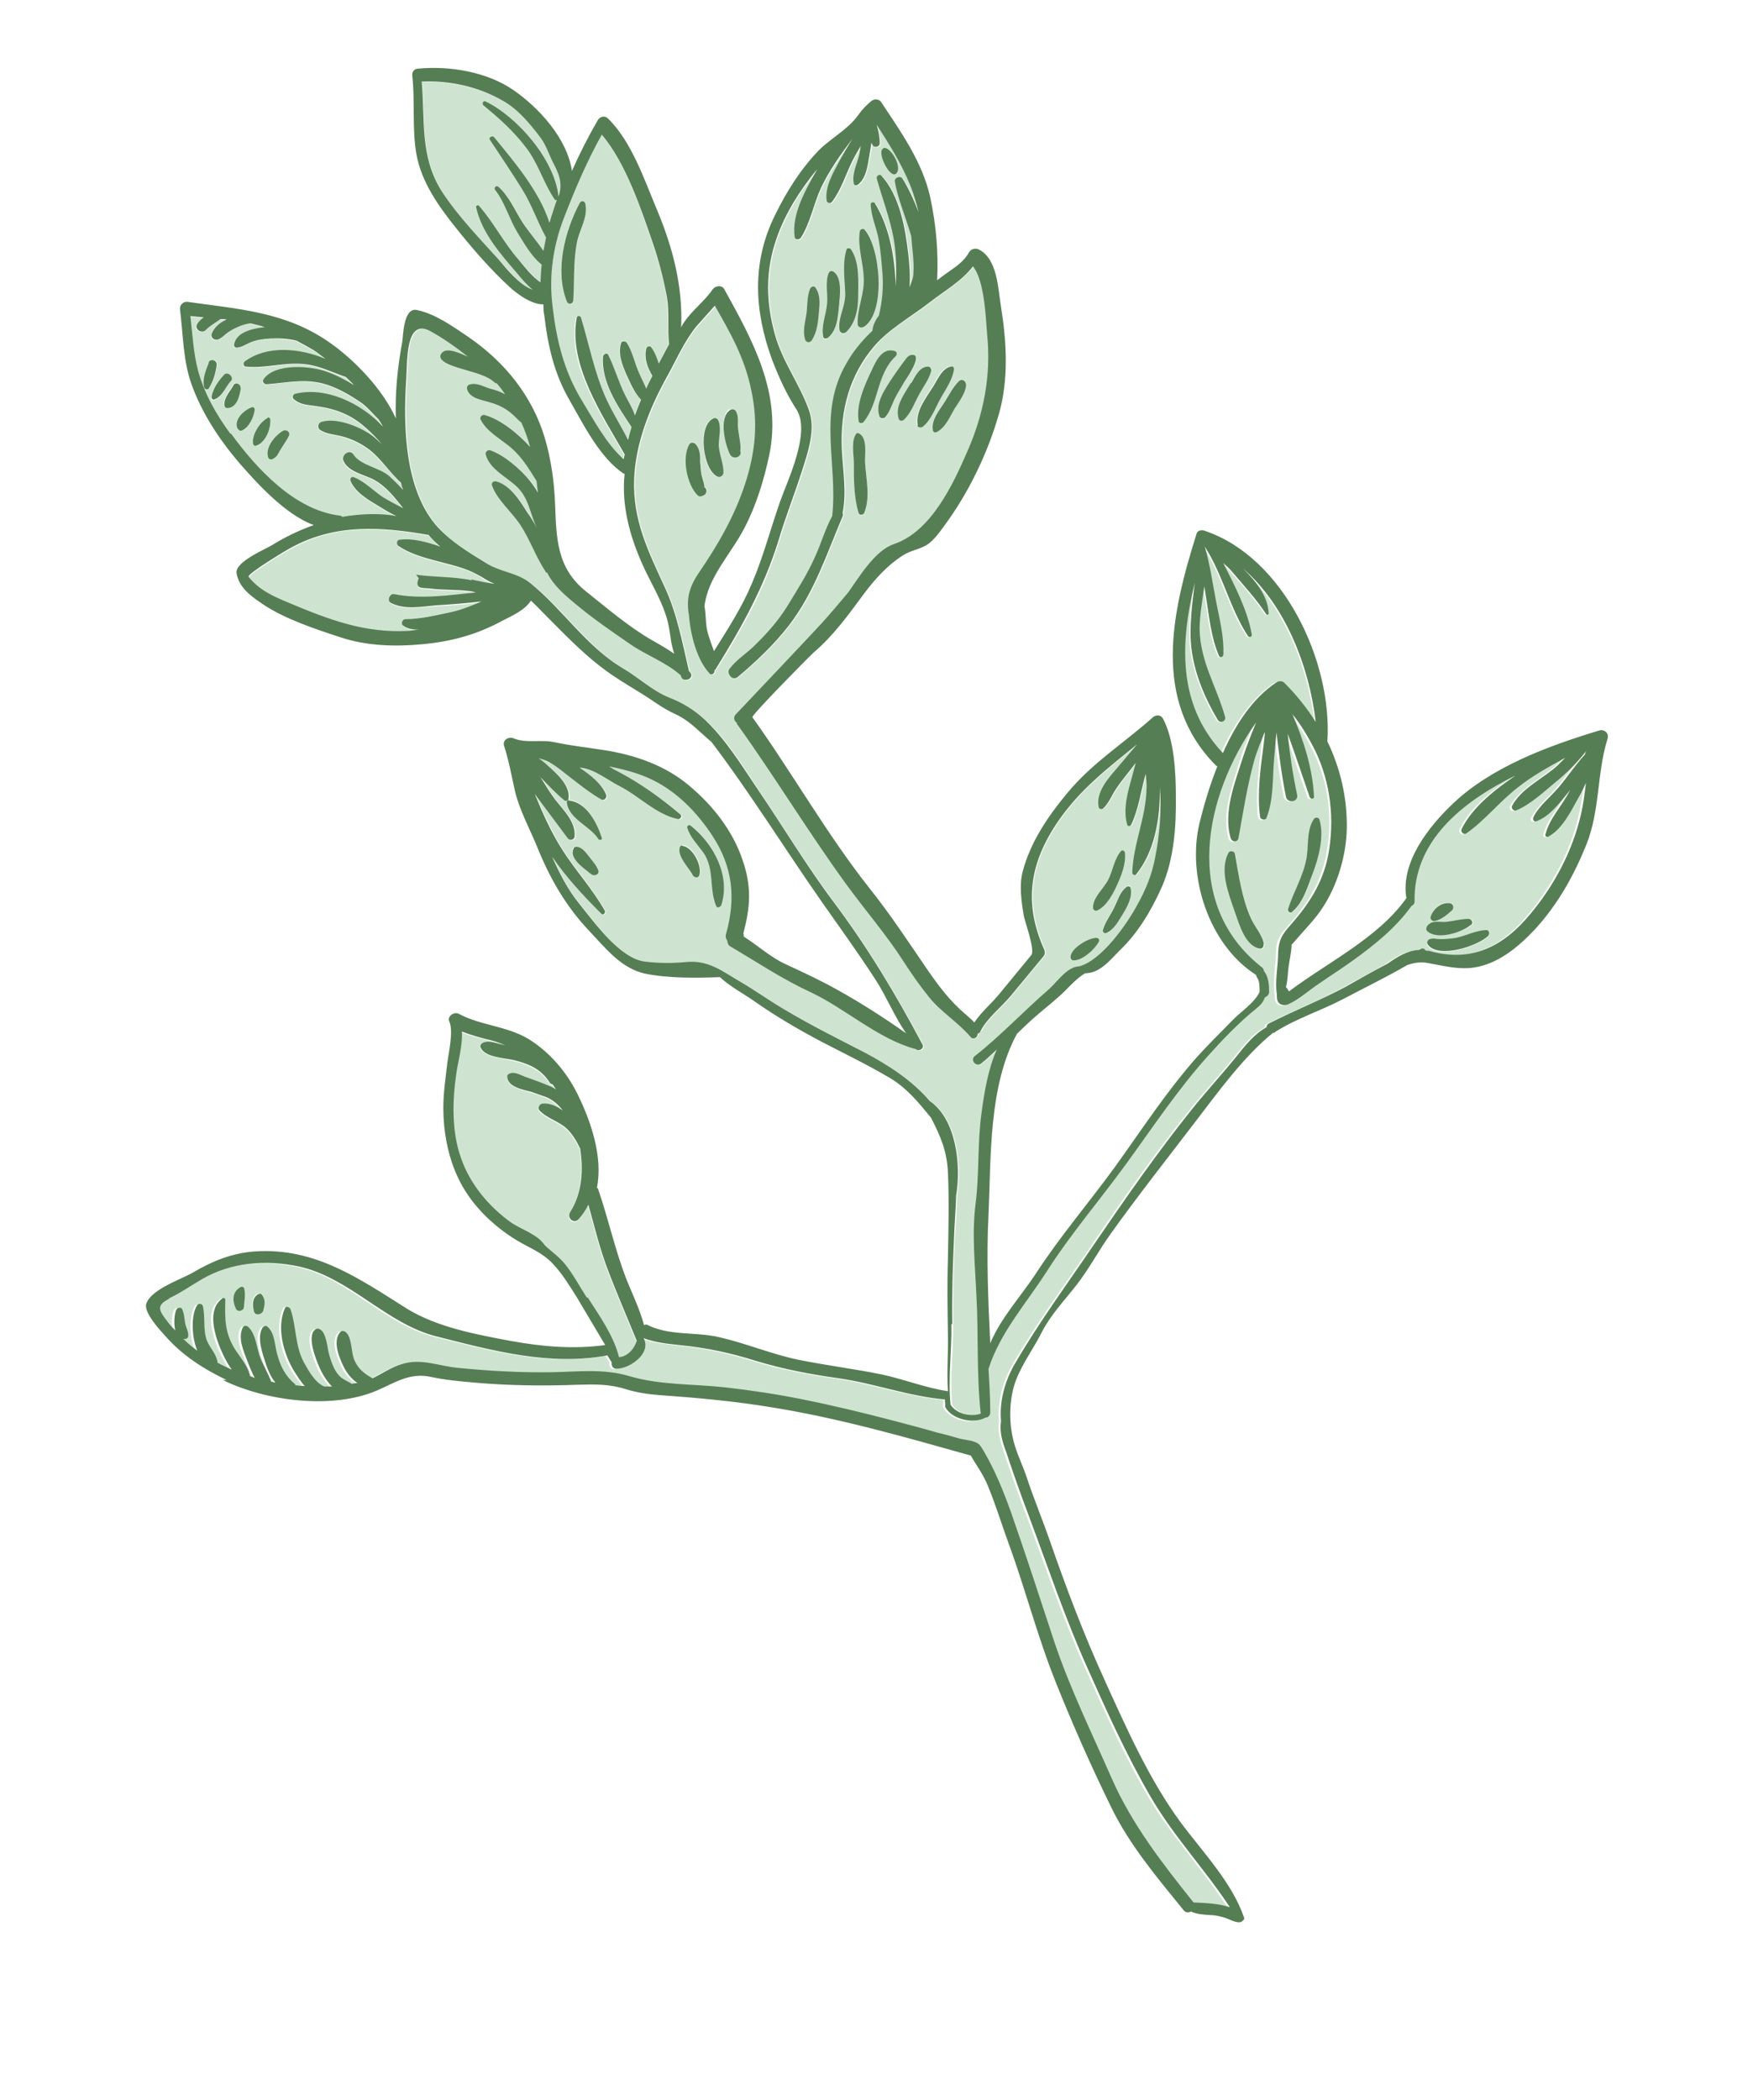 <?xml version="1.0" encoding="UTF-8"?>
<svg xmlns="http://www.w3.org/2000/svg" version="1.1" viewBox="0 0 406.1 486.3">
  <defs>
    <style>
      .cls-1 {
        fill: #cee4d0;
      }

      .cls-2 {
        fill: #567e54;
      }
    </style>
  </defs>
  <!-- Generator: Adobe Illustrator 28.7.1, SVG Export Plug-In . SVG Version: 1.2.0 Build 142)  -->
  <g>
    <g id="Capa_1">
      <g>
        <path class="cls-1" d="M227.4,327.4c-.9-9-.6-18.2-1-27.3-.3-7-1.1-14.3-.2-21.3.9-7.1.4-14.2,1.4-21.2.6-4.4,1.5-9.9,3.5-14.5-1.2,1.1-2.3,2.2-3.6,3.2-1.1.9-2.6-.8-1.5-1.7,6.1-4.7,11.4-10.5,17.2-15.5,2-1.7,4.2-5.1,7-5.3,5.3-1.4,11.2-10,13.5-14.3,1.9-3.5,3.4-7,4.1-10.9,1-5.4,1.5-10.9,1.1-16.4.1,7.4-1.2,15-5.5,20.3-.3.4-.9,0-.9-.4.2-6.6,3.1-12.8,3.3-19.5,0-1.1,0-2.3-.2-3.5,0,0,0,.1,0,.2-1.1,3.8-1.7,8-3.3,11.6-.2.5-.8.4-1,0-.9-3.7.2-7.6,1.2-11.2.3-1,.5-2,.8-3-.5.6-.9,1.2-1.4,1.8-1.5,1.9-3,3.7-4.1,5.8-.6,1.1-1.2,2-2,2.9-.4.4-1.1,0-1.1-.4-.5-3.3,2.2-6.4,4.1-8.7,1.6-1.9,3.2-3.8,4.8-5.7-6.6,5.4-13,10.2-18.2,17.7-6.6,9.6-8.2,18.9-3.3,29.8.2.4.2,1.1-.1,1.5-2.6,3.1-5.2,6.2-7.7,9.3-2.1,2.5-5.4,5.1-6.9,8-.2.3-.5.5-.7.7,0,.8-1.1,1.4-1.7.7-2.8-3.4-6.8-5.7-9.6-9.2-2.1-2.6-4-5.3-5.8-8.1-4.1-6.4-9.1-12.1-13.5-18.2-8.7-12-16.4-24.7-25-36.7-.1-.2-.2-.3-.2-.5-.6-.4-.9-1.2-.3-1.9,6.6-7,13.3-14,19.9-21.1,2-2.2,4.1-4.7,6.2-7.2,2.8-3.8,6.2-9.7,10.6-11.2,8.6-2.9,13.6-13.7,17.1-21.7,3.7-8.5,5.4-17.3,4.5-26.6-.3-3.1-.5-12.6-3.3-16-2.6,3.3-6.8,5.8-10,8.3-4.2,3.3-9.6,6.2-12.9,10.2-5.7,6.8-7.8,14.7-7.5,23.4.2,4.9,1.2,10.3.2,15.2,0,.3.1.5,0,.8-3.7,8.7-6.5,17.6-12.4,25.2-3.5,4.5-7.5,8.3-11.9,12-.5.4-1.3.5-1.7,0h0c-.4-.6-.6-1.3-.2-1.8,1.4-2,3.7-3.4,5.5-5.1,3-2.9,5.8-6,8-9.6,2.2-3.5,4.5-7.2,6.2-11,1.4-3.2,2.3-6.6,4.1-9.7,0,0,0,0,0-.1,1.3-12-3.4-23.8,3.2-35.1,1.8-3,3.8-5.5,6.1-7.7,0-1.2.7-2.5,1.5-3.5.7-3.5,1.1-6.6.8-10.2-.2-2.4-.4-4.8-.8-7.2-.5-2.9-1.7-5.4-1.9-8.4,0-.6.7-.6,1-.2,3.4,5.7,4.7,12.5,4.8,19.1,0,0,0,.2,0,.2.3-3.7.2-7.3-.5-11.3-.9-4.8-2.6-9.2-3.9-13.8-.2-.6.6-1.1,1.1-.6,4.2,4.5,5.5,12,6.2,18,.3,2.5.5,5.2.3,7.8.4-1.1.8-2.1.9-3.2.2-2.9-.2-5.8-.5-8.6-1.3-4.5-3.2-8.9-3.8-12.7-.2-1,1.3-1.4,1.8-.6,1.3,2,2.6,4.8,3.7,7.8-.5-2.1-1.1-4.2-1.9-6.2-2-5-4.8-9.6-7.8-14.1.3,1.4.7,2.8.7,4.3,0,.9-1.4,1.1-1.7.3,0-.2-.1-.3-.2-.5-.1,1-.2,2-.5,3-.5,2.3-.7,5.3-2.7,6.8-.3.2-.8.1-.9-.3-.6-2.3.7-4.6,1.3-6.9.1-.6.2-1.2.3-1.8-.7,1.3-1.5,2.5-2,3.6-1.5,3.1-2.6,6.7-4.7,9.4-.4.5-1.1.1-1.2-.4-.4-3.3,1.6-6.3,3-9.2.9-1.8,1.9-3.4,3-5.1-2.7,3.6-5.3,7.2-7.3,11.4-1.8,3.7-2.5,8.2-4.7,11.6-.3.5-1.3.5-1.4-.2-.8-5.2,2.6-11.1,5.1-15.5,0,0,0,0,0-.1-3.9,4.7-7.3,10.1-9.3,15.9-2.6,7.5-2.5,14.6-.4,22.2,1.7,6.3,5.8,11.6,7.9,17.6,1.5,4.5-.2,9.7-1.6,14-1.7,5.4-3.8,10.6-5.4,16-3.3,11-8.4,20.1-14.5,29.8-.1.2-.3.3-.4.4,0,.1,0,.3,0,.4,0,.5-.8.7-1.1.4-2.9-3.2-4.4-8.7-4.8-13.5-.6-3.6-.1-6.3,2.2-9.7,4.5-6.6,8.3-13.1,10.8-20.7,2.4-7.4,3-14.2,1.4-21.9-1.6-7.3-4.9-13.1-8.4-19.4-1.4,1.6-2.8,3.1-4.2,4.7-2.9,3.4-4.6,7.5-6.7,11.4-4.1,7.3-7.5,15.7-7.8,24.2-.3,9.4,3.3,16.6,7.1,24.9,2.8,6.1,4.1,12.9,5.6,19.4.1.2.3.3.4.5.5.7-.2,1.5-.9,1.5-.5.1-1,0-1.2-.5,0-.2-.1-.3-.2-.5-3.3-3-7.7-4.4-11.4-7-4.5-3.1-9.1-6.2-13.3-9.8-2.2-1.8-4.8-4.2-6.2-6.9-.1,0-.3-.1-.4-.3-2.3-3.5-3.6-7.4-5.9-10.9-2-2.9-5.3-5.7-6.5-9-.2-.7.4-1.2,1-1,3.2,1,5.4,4.5,7.1,7.1.8,1.2,1.5,2.5,2.3,3.7-1.6-3.2-1.8-7-4.8-9.7-2.5-2.2-6.1-4-7.1-7.4-.2-.6.5-1.1,1.1-.9,3.2,1.1,6.9,4.5,9.1,7,.7.9,1.4,1.8,1.9,2.8,0-.9-.2-1.8-.3-2.7-2-3.2-3.8-6.1-6.9-8.5-2.3-1.7-4.9-3.1-6.1-5.8-.2-.5.4-1.1.9-1,3.8,1,8,4.5,10.6,7.4-.5-1.9-1.2-3.8-2-5.6-.9-.7-1.6-1.5-2.5-2.3-1.5-1.2-3-1.9-4.8-2.4-1.9-.6-4.7-.9-5.3-3.1,0-.4.2-.9.5-1,1.7-.6,3.2.4,4.8.9,1.2.4,2.4.8,3.5,1.3-.6-.8-1.2-1.7-1.9-2.5-.2,0-.3,0-.5-.2-1.7-1.6-4.6-2.2-6.7-2.9-1.2-.4-7.5-1.8-5.5-4,1.2-1.3,4.5.3,6,.9-2.7-2.2-5.6-4.2-8.7-5.9-5.9-3.3-5.3,7.3-5.6,11.3-.7,10.7-.4,25.7,7.4,34.2,3.1,3.4,7.2,5.7,11.1,8.2,3.3,2.1,7.2,2.2,10.2,4.6,7.8,6.2,13,14.7,21.7,19.9,3.5,2.1,6.7,5.1,10.4,6.6,3.1,1.2,5.8,2.8,8.3,5.1,5,4.6,8.5,10.4,12.2,16,5.9,8.8,11.4,17.9,17.8,26.4,7.8,10.4,14.4,21.5,20.5,32.9.5.9-.8,1.7-1.5,1.1-8.7-2.3-16.3-9.4-24.4-13.2-6.7-3.1-12.3-6.9-18.6-10.6-.6-.3-.8-.8-.7-1.3-.3-.4-.5-1.1-.3-1.6,2.3-8.3,1.7-15.5-3.2-22.8-3.5-5.3-8.1-10.1-13.9-12.9-3.3-1.6-6.6-2.5-10-3.1.8.4,1.5.9,2.3,1.3,5,2.7,9.8,6.1,14.2,9.8.5.4,0,1.2-.6,1.1-5-1.1-8.9-5.3-13.4-7.6-2.9-1.4-5.9-4-9.1-4.3,0,0-.1,0-.2,0,2.4,1.7,5,3.6,6.1,6.2.3.7-.4,1.6-1.2,1.1-2.8-1.7-5.6-4-8.3-6-1.1-.9-2.2-1.8-3.5-2.5-.9-.5-1.7-.7-2.6-1,.7.5,1.4,1,2,1.6,2.1,1.9,5.4,4.7,4.9,7.8,0,.4-.6.6-.9.4-2.1-1.6-3.8-3.5-5.6-5.4,1.2,1.8,2.3,3.7,3.5,5.3,1.9,2.4,4.8,5.2,4.4,8.5,0,.8-1.2.9-1.6.3-2.5-3.4-5.1-6.8-7.6-10.2,1.8,4.3,3.7,8.6,6.3,12.8,3.1,4.8,7.1,9.2,9.9,14.2.3.5-.4,1.1-.8.7-4.2-4.3-8.1-8.4-11.4-13.2,1.7,3.9,3.6,7.7,6.3,10.9,3.5,4.3,9.4,12.8,15.2,13.4,3.3.4,6.3.4,9.6.1,5.1-.5,8.3,2.1,12.4,4.5,3.6,2.1,6.9,4.5,10.5,6.6,6,3.5,12.2,6.6,18.3,9.8,5.5,2.9,11,6.5,15.2,11.3,6.1,4.2,7.3,14.6,6.1,21.9,0,3.4-.3,6.9-.5,10.1-.3,6.5-.5,13.1-.4,19.6.1,6.2-.8,12.4-.2,18.6,1.3,2.2,4.6,2.9,7,2.1ZM260.1,211.6c-1,1.7-2,3.6-3.9,4.4-.4.2-.8-.3-.7-.7.5-1.9,1.9-3.6,2.7-5.4.8-1.8,1.3-3.7,3.1-4.8.2-.1.5,0,.6.3.5,2.1-.7,4.3-1.8,6.1ZM256.7,203.8c1.1-2.1,1.4-4.9,3-6.7.3-.4.9,0,.9.4.3,2.4-.7,5.3-1.8,7.4-1,2-2.5,4.9-4.5,5.9-.5.2-1.1,0-1.1-.6,0-2.4,2.5-4.3,3.5-6.4ZM254,217.2c.4,0,.8.4.6.8-.8,1.7-4,4.7-6.1,4.4-.4,0-.6-.4-.5-.8.2-2.1,4.2-4.4,6-4.4ZM223.8,89.2c-.3,1.9-1.8,3.7-2.7,5.4-1.1,1.9-2.1,4.4-4.2,5.4-.4.2-.7-.1-.8-.5-.4-2.4,1.6-4.7,2.8-6.6,1-1.6,1.9-3.4,3.2-4.7.8-.8,1.9,0,1.7,1ZM220.2,84.9c.3,0,.7.1.7.5-.2,2.2-1.7,4.6-2.9,6.5-1.3,2.2-2.3,5.3-4.3,6.9-.4.3-1.1.3-1.3-.3-.5-3.1,1.8-6.2,3.4-8.7,1.1-1.6,2.1-4.6,4.3-4.9ZM215.7,86c-.5,1.8-1.9,3.7-2.8,5.4-1.1,2-1.9,4.4-3.6,5.9-.3.3-.9.1-1.1-.3-1-2.9,1.4-5.9,2.8-8.3.9-1.5,2-3.7,3.9-3.8.6,0,.8.6.7,1.1ZM211.6,82.3c2.1.3-1.6,5.5-2,6.1-.9,1.4-1.8,2.7-2.4,4.2-.7,1.5-1.1,3-2.2,4.2-.3.4-1.1.2-1.3-.3-.9-2.7.8-5.5,2.3-7.7,1.1-1.7,2.3-3.4,3.5-5,.6-.8,1-1.6,2.1-1.4ZM202,85.6c1-2.1,2.5-5.2,5.3-4.3.5.2.5.9.2,1.2-4.5,4.2-3.8,10.9-7.5,15.3-.3.3-1,.2-1.1-.3-.6-4,1.4-8.3,3.1-11.9ZM197.8,107.3c0-1.9-.7-5.3.6-6.8,0-.1.3-.2.4-.1,2.3.8,1.5,4.9,1.6,6.8.2,3.8,1.3,8.1-.2,11.7-.2.5-1.1.6-1.3,0-1-3.5-1.1-7.9-1.1-11.6ZM204.4,34.7c1-2,4.7,3.4,3.5,5.3-1.3,1.9-4.3-3.8-3.5-5.3ZM199.3,53.5c0-.4.8-.7,1.1-.3,3.5,4.2,4.9,18.8,0,22.4-.5.4-1.4.1-1.4-.6-.3-3.5,1.6-7,1.4-10.7-.2-3.5-1.5-7.4-.9-10.9ZM195.8,68c-.1-3.3-.7-7.1.3-10.2.1-.4.8-.5,1-.1,2.1,3,1.6,7.6,1.7,11.1,0,2.9-.7,6.3-3,8.3-.5.4-1.2,0-1.3-.5-.6-2.8,1.4-5.6,1.3-8.5ZM192,63.3c.2-.5.8-.5,1.2-.2,1.9,1.5,1.5,5.4,1.2,7.5-.3,2.7-.4,6.1-2.8,7.9-.4.3-.8,0-.9-.4-.5-2.5.6-5.1.9-7.6.2-2.2-.5-5.1.4-7.1ZM186.8,72.8c.3-2,.2-4.2.9-6,.2-.4.9-.7,1.2-.2,1.1,1.7,1,3.8.8,5.8-.3,2.2-.4,4.7-1.7,6.5-.4.6-1.3.4-1.5-.3-.6-1.9,0-3.9.3-5.8ZM169.1,94.9c.4-.2,1-.3,1.3.1.9,1.4.5,2.7.6,4.3.2,1.7.7,3.5.5,5.2-.1,1.3-1.9,1.6-2.5.4-1.1-2.3-2.5-8.4,0-10.2ZM165.2,96.9c.3-.1.8,0,1,.3.9,1.7,0,4,.2,5.9.1,2.1,1.1,4.3,1.1,6.3,0,.6-.7,1.2-1.3,1-3.5-1.3-4.8-11.9-1-13.5ZM159.8,102.9c.3-.6,1.1-.6,1.5,0,.9,1.2.9,2.6,1,4.1,0,1,0,2,.3,2.9.1.6,1,3.1.6,2.9.8.4.7,1.5,0,1.9-.4.3-1,.3-1.4,0-2.5-2.4-3.6-8.7-1.9-11.8ZM136.9,202.4c-1.4-1.2-5.4-3.7-4.1-6,.2-.3.4-.4.7-.4,1.3.2,2.2,1.6,3,2.6.8.9,1.4,1.7,1.9,2.9.4,1-.9,1.5-1.6.9ZM138.5,194.2c-1.9-3-6.8-4.6-7.3-8.4,0-.3.3-.6.5-.6,4.1.4,6.5,5.2,7.6,8.6.2.5-.5.7-.8.3ZM162.1,202.6c-.2.7-1.2.6-1.5,0-.9-1.8-3.8-4.5-3-6.5,0-.2.4-.4.6-.4,2.4.4,4.6,4.6,3.9,6.8ZM165.9,209.7c-1.7-4-.3-8.6-3-12.4-1.3-1.9-3-3.5-3.7-5.7-.1-.4.5-.7.8-.5,5.2,4.2,9.3,11.5,7.1,18.4-.2.5-.9.7-1.2.2Z"/>
        <path class="cls-1" d="M147.4,310.7c-2.4-6-5-11.8-7.2-17.8-1.6-4.5-2.7-9.1-4-13.7-.6,1.1-1.3,2.3-2.2,3.3-1.1,1.3-2.9-.2-2-1.6,2.6-4.2,3.1-9.5,2.3-14.7-.8-1.7-1.8-3.4-3.2-4.7-1.9-1.7-4.5-2.3-6.2-4.1-.5-.6,0-1.5.6-1.6,1.6-.2,3.3.5,4.8,1.6-1-1.3-2.2-2.4-3.8-3.1-1.1-.5-2.2-.9-3.4-1.2-1.8-.6-5.5-1.2-5.7-3.5,0-.3.2-.6.4-.7,1.3-.7,2.8.3,4.1.8,1.7.6,3.4,1.1,5,1.9.6.3,1.2.6,1.8.9-.3-.4-.5-.8-.8-1.2-.2,0-.4,0-.6-.3-2-3.2-4.8-4.4-8.4-5.3-2.1-.6-6.7-.7-7.7-3-.1-.4.1-.8.4-.9,1.2-.7,2.6-.2,3.8.1.5.1,1.1.3,1.6.4-1-.4-2-.8-3.1-1.1-2.4-.7-4.8-1.2-7-2.1.2,3.2-.9,6.8-1.3,9.8-.9,6.3-1.1,13.5,1.1,19.5,2.2,6,6.5,11.3,11.7,15,2.4,1.7,6.1,2.8,7.7,5.2,0,0,0,0,0,0,1.6,1.5,3.5,2.8,4.8,4.5,1.9,2.5,3.4,5.1,5,7.7,2.8,4.4,5.9,8.8,7.3,13.9,2,0,3.7-1.9,4.1-3.8Z"/>
        <path class="cls-1" d="M111.5,133.7c-1-.5-1.9-1-2.6-1.3-5.1-2.1-11.8-2.6-16.4-5.7-.5-.4-.5-1.4.2-1.5,2.9-.4,6.2.5,9.4,1.6-1-.9-1.9-1.8-2.7-2.7-11-2-21.6-2.8-31.8,2.9-.3.1-10.4,6.1-9.9,6.8,2.5,3,5.7,4.5,9.3,6,9.3,3.9,17.6,7.1,27.9,6.5,1,0,1.9-.2,2.8-.3-1.6,0-3-.1-4.2-.9-.6-.4-.2-1.5.5-1.5,3.3,0,6.8-.9,10-1.5,2.7-.6,5.2-1.6,7.6-2.6-3.5.5-7.2.7-10.6.9-3.5.2-7.3,1.1-10.4-.6-1-.5-.3-2.2.8-2,6,1.2,12.6.2,18.9-.4-.5-.1-1-.2-1.4-.3-3-.4-6.1-.2-9.1-.6-2.1-.2-3.8.2-2.7-2.4-.2-.3-.4-.6-.6-.8,4.3.7,8.7.5,12.9,1.3,1.8.4,3.6.8,5.4,1-.8-.3-1.6-.7-2.4-1.2-.3-.2-.5-.3-.8-.5Z"/>
        <path class="cls-1" d="M133.5,73.6c.1-.5.9-.4,1,0,1.8,6.3,3,12.7,5.8,18.7,1.5,3.3,3.5,6.3,5.1,9.6.2-1,.5-2,.8-3-3.2-4.8-7.1-10.5-6.6-16.4,0-.6.9-.9,1.2-.3,1.5,3,2.4,6.3,3.9,9.3.8,1.6,1.7,3.1,2.3,4.7.4-1.2.9-2.4,1.4-3.6-1.5-1.7-2.6-3.9-3.4-5.9-1-2.3-2-4.8-1.2-7.3.2-.6,1-.5,1.3,0,1.3,2.2,1.8,4.8,2.9,7.1.5,1.2,1.1,2.3,1.6,3.5.5-1,.9-2,1.4-2.9,0,0,0,0,0-.1-1.1-1.9-1.9-4-1.4-6.2.1-.6.9-.7,1.2-.3.8,1.1,1.3,2.4,1.7,3.7.8-1.5,1.6-3,2.4-4.5-.4-3.6,0-7.3-.5-10.9-.7-4.3-1.9-8.4-3.3-12.6-2.6-7.5-6.1-18.5-11.8-25-3.3,5.9-6.1,12.4-8.5,18.6-2.6,6.7-3.7,13.9-2.9,21.1.9,7.8,2.6,14.9,6.7,21.7,2.7,4.4,5.8,10.1,9.7,13.7,0-.4.2-.7.2-1.1-5.2-9.1-13.2-20.7-11.1-31.6ZM134.3,47c.3-.6,1.2-.5,1.3.2.7,3.2-1.5,6.1-2,9.2-.7,4.5-.5,8.8-.8,13.2,0,.9-1.2,1-1.5.2-2.8-7.2-.6-16.2,3-22.8Z"/>
        <path class="cls-1" d="M115.6,43.4c2.6,2.2,3.8,5.5,5.6,8.3,1.4,2.1,3.3,4.3,4.8,6.5.2-1,.3-2,.6-3.1-2-3.6-3.3-7.6-5.5-11.1-2.4-3.9-5-7.6-7.5-11.5-.4-.6.6-1.2,1-.6,4.5,5.5,10.5,12.5,12.8,19.8.5-1.8,1.1-3.6,1.7-5.3-.2,0-.4,0-.5-.1-2.6-3.8-3.9-8.4-6.7-12.1-2.9-3.8-6.2-6.6-9.8-9.7-.4-.3,0-1.2.5-.9,7.4,3.6,16,13.5,16.9,22,1.2-3.2,0-5.4-1.5-8.3-.8-1.7-1.5-3.7-2.6-5.2-2.4-3.2-5.2-6.6-8.7-8.6-5.7-3.3-12.3-4.8-18.9-4.5.8,8.9-.5,17.4,4.7,25.5,3.7,5.8,8.6,10.7,13.2,15.8,1.6,1.7,4.9,5.9,7.8,6.9-1.6-1.3-3-3.2-3.6-3.8-3.9-4.5-8.2-9.3-9.5-15.3,0-.4.5-.6.7-.3,3.3,3.9,5.7,8.5,9.1,12.4,1.6,1.8,3.2,3.8,5.1,5.3,0-1.4.1-2.7.3-4.1-2.4-1.9-4-4.9-5.6-7.4-2-3.1-2.9-6.9-5.1-9.8-.4-.5.2-1.2.8-.7Z"/>
        <path class="cls-1" d="M79.2,119.8c4.2-.7,8.4-.8,12.5-.2-1.3-.6-2.5-1.3-3.6-2-2.5-1.5-5.7-3.3-7-6.1-.2-.4.1-1.2.7-.9,2.6,1,4.6,3.2,6.9,4.7,1.5.9,3,1.7,4.6,2.5-1.9-2.4-3.8-4.9-6.6-6.5-2.3-1.3-6-1.7-7.2-4.4-.7-1.4,1.4-2.9,2.3-1.5,1.6,2.4,6.1,2.9,8.3,5,1.1,1,2.3,2.1,3.3,3.3,0-.2-.1-.3-.2-.4-.1-.5-.2-1-.4-1.4-2.7-2.5-4.7-5.8-7.8-8-2.1-1.5-4.5-2.4-7-3-1.5-.3-2.6-.4-3.9-1.2-.8-.5-.5-1.6.3-1.9,3.3-.9,8.2.9,11,2.7,1,.7,2,1.5,3,2.5-2.3-2.6-4.8-5.1-7.7-6.6-2.9-1.5-5.5-2-8.7-2.4-1.7-.2-2.8-.4-4.1-1.5-.5-.4-.1-1.1.4-1.2,6.9-1.7,15.1,2,20.3,7.6-.4-.6-.8-1.2-1.1-1.8-1.4-1.3-2.7-2.9-4.3-4-2.1-1.4-4.3-2.7-6.7-3.6-5.3-2-9.6-.8-14.9-.4-.5,0-1-.6-.7-1.1,2.6-3.9,11.2-3.2,15-1.7,2.2.9,4.2,1.9,6,3-.6-.7-1.3-1.3-1.9-1.9-3-.9-5.9-2.5-9-2.9-5-.7-9.4,1.1-14.2.5-.6,0-.6-.9-.2-1.2,5.2-3.9,12.6-3.2,18.7-.6-.9-.7-1.8-1.5-2.9-2.1-1.3-.7-2.5-1.4-3.8-2.1-2-.4-4.1-.6-6-.5-1.6,0-3.4.3-4.9,1-.9.5-1.8,1-2.8,1.1-.4,0-.8-.2-.8-.6.3-2.9,4.3-3.8,6.8-4.1.1,0,.3,0,.4,0-1.1-.4-2.2-.6-3.3-.9-1.9,0-4.4,1.4-5.6,2.3-.5.4-1,1-1.7,1.3-.1,0-.4.2-.6.2,0,0,0,0,.2-.1-.7.3-1.6-.4-1.4-1.2.4-1.5,1.8-2.7,3.5-3.4-.5,0-.9,0-1.4-.1-1.1.8-2.4,1.5-3.4,2.5-1,.9-2.9-.1-2-1.4.3-.5.9-1,1.5-1.5-1,0-2-.2-3.1-.3.4,4.3.6,8.7,1.8,12.7,1.5,5.3,4.3,10.1,7.5,14.6,5.9,8.1,14.6,17.7,25.1,19,.3,0,.5.2.7.3ZM47.3,89.7c-.5-2,.4-3.9,1.1-5.8.4-1.1,2-.5,1.9.5-.2,1.9-.8,3.8-1.8,5.4-.3.4-1,.3-1.1-.2ZM48.9,92c.3-2,1.6-3.7,2.9-5.1.9-.9,2.5.5,1.6,1.5-1.3,1.5-1.9,3.5-3.8,4.3-.4.2-.8-.2-.7-.6ZM52.5,94.4c-.3,0-.6-.3-.6-.6-.2-1.7,1.3-3.2,2.1-4.7.4-.8,1.8-.3,1.6.6-.3,1.9-.8,4.7-3.2,4.7ZM55,99.2c-1-2.1,1.5-4.3,3.4-4.9.3,0,.7.2.6.5-.2,1.8-1.3,4.1-3,4.8-.4.2-.8-.1-1-.5ZM59.4,103.2c-.4.1-.8-.2-.8-.6-.2-2,1.6-5,3.4-5.8.3-.1.6.1.6.4.2,2.2-1.1,5.3-3.2,6.1ZM66.9,101c-.7,1.4-1.7,2.6-2.4,4-.4.7-.6.9-1.3,1.3-.4.2-1,0-1.1-.4-.7-2.3,1.6-4.9,3.4-6.1.8-.5,1.9.3,1.4,1.2Z"/>
        <path class="cls-1" d="M40.1,308.2c-.5-1.7-.3-3.9.3-4.9.2-.5,1-.5,1.3,0,.5,1.1.4,2.2.7,3.3.2,1,.8,2,.7,3,0,.4-.4.6-.8.6-.1,0-.2,0-.3,0,1,.9,2.1,1.8,3.2,2.7-1.4-3.4-1.4-8.2-.1-10.4.3-.5,1.2-.5,1.4.1.7,2.6,0,5.3.9,7.9.7,1.9,2.3,3.3,2.5,5.2,1.1.6,2.2,1.2,3.3,1.6-1.6-2.2-2.8-5.1-3.4-6.9-1-3.1-1.8-7.3,1.2-9.6.3-.2.7,0,.7.3,0,4.2-.1,7.3,2,11.1,1.1,2,3.3,4.2,3.7,6.6.4.1.7.3,1.1.4-.7-1.3-1.2-2.7-1.7-3.9-.9-2.4-2.3-5.3-1.1-7.7.2-.5,1-.5,1.3-.2,1.9,1.8,1.9,5,2.9,7.4.7,1.7,1.8,3.5,2.4,5.3.3,0,.7.2,1,.2-.9-1.2-1.6-2.6-2.1-4-.8-2.4-2.4-6.3-.9-8.7.2-.3.8-.5,1.1-.3,1.8,1.5,1.7,4.3,2.3,6.4.8,2.9,1.9,5,4.2,7,0,0,0,.1,0,.2.7,0,1.5.2,2.2.2-1-1.2-1.9-2.6-2.5-3.5-2.4-4-4-10.1-2.1-14.5.3-.7,1.2-.3,1.3.2,1.4,4.1,1,8.5,3.2,12.5,1,1.8,2.5,4.5,4.6,5.4.6,0,1.2,0,1.8,0-1.3-1.4-2.4-3.2-2.9-4.4-.8-1.8-2.9-7-1.1-8.7.3-.3.7-.4,1.1-.2,1.8.7,1.9,4.6,2.3,6.1.5,1.6,1,3.2,2.1,4.5.9,1.1,2,1.4,3.1,2.1.4,0,.9,0,1.3-.2-1.3-.9-2.4-2.2-3.1-3.6-1-2.2-2.8-6.2-.8-8.3.4-.4,1-.2,1.3.2,1.4,1.4,1.1,4.6,1.9,6.4.9,2.1,2.4,3.1,4.2,4.2,2.3-1.1,4.4-2.5,6.8-3.3,4.5-1.4,8.6.5,13.1.9,7.1.6,14.3,1.1,21.5,1,6.3-.1,12.1-.9,18.1.9,7,2.1,14.9,1.8,22.2,2.6,6,.7,12,1.5,18,2.8,7,1.4,13.9,3.1,20.9,4.9,3.5.9,6.9,1.8,10.3,2.8,1.7.5,3.4,1,5.2,1.4,1.3.4,3.4.4,4.4,1.3.4.4.7.9,1,1.4,2.7,4.6,4.6,9.3,6.4,14.3,3.5,9.9,6.7,19.9,10,29.9,3.6,10.9,8.8,21.4,13.4,31.9,4.7,10.6,11.7,19.6,18.9,28.6,2.4.1,5.8.1,8.4,1.1-5.7-8.8-13-16.5-18.3-25.5-5.7-9.7-10.3-20.1-14.9-30.4-5-11.2-8.9-22.8-13.2-34.3-1.9-5-3.7-10.1-5.4-15.2-.8-2.4-1.5-4.7-1.2-7.2-.3-4.5.8-9,3-12.9,5.6-9.8,12.1-18.5,18.4-27.8,7.2-10.7,14.8-21.5,22.9-31.6,3.3-4.1,6.9-8,10.2-12.1,2.1-2.6,4.1-5.2,7-6.8,0-.3.2-.7.6-.9,5.9-3,12-5.3,17.8-8.5,3-1.6,6.3-3.5,9.6-5.3,2.3-1.6,4.7-3.1,7.3-3.2.2,0,.5-.2.7-.3.4-.1.7.1.8.4.3,0,.5,0,.8.1,9.8,2.8,17.3-.9,23.5-8.5,5.5-6.7,9.8-14.5,11.7-22.9.6-2.5.9-5,1.2-7.5-.5,1.1-1,2.2-1.6,3.2-1.8,3.2-3.7,7.2-7,9.2-.3.2-.9,0-.8-.4.9-3.7,3.8-6.5,5.5-9.9,0-.1.1-.3.2-.4-.2.3-.5.6-.7.9-2,2.4-4.1,5.2-7.1,6.3-.6.2-1-.5-.7-.9,1.4-2.8,4.1-4.8,6-7.1,2-2.4,3.7-5.1,5.9-7.4.1-.3.2-.5.3-.8-2,2.6-4.6,5.1-7,7.1-2.8,2.3-5.8,5.2-9.2,6.6-.6.2-1.2-.5-.9-1.1,2.2-4,7.1-6.3,10.5-9.3.6-.5,1.2-1.2,1.8-1.8-3.8,2-7.5,4.1-10.9,6.8-4.3,3.3-7.6,7.6-12,10.7-.6.5-1.4-.3-1.1-1,2.4-5.1,7.8-9.2,12.5-12.4-12.5,6.1-23.7,15.3-23.4,29.2,0,.5-.3.8-.7,1-3.6,5-8.5,8.9-13.4,12.5-2.6,1.9-5.2,3.6-7.9,5.4-2.3,1.5-4.8,3.9-7.3,4.9-.7.3-1.7.3-2.2-.4-.4-.5-.4-1.2-.4-1.9-.5-3,.2-6.7.3-9.7,0-2.9.9-4.2,2.8-6.3,4.3-4.9,7.5-9.7,8.8-16.3,1.6-8.1.7-16.6-3-24.1-1.5-3-3.2-5.9-5.3-8.5,2.6,6.1,4.7,12.6,5,19.1,0,.6-.9.6-1,.1-1.8-5-3.3-9.9-5.1-14.7.5,4.8,1.2,9.6,2.2,14.2.4,1.6-2.2,2-2.6.4-1-4.8-1.7-9.9-2.2-14.9-.2,2.3-.4,4.5-.6,6.8-.3,4.3,0,8.9-1.7,13-.3.8-1.4.5-1.5-.3-.6-5.3.2-11.1.8-16.4.1-1,.2-2.1.3-3.2-.9,2.4-2,4.7-2.5,6.8-1.6,6-2.6,11.8-3.6,17.8-.2,1-1.5,1.1-1.8,0-1.7-6,1.1-12.9,2.8-18.6.9-2.8,2-5.5,3.1-8.2-12.1,17-17.1,42.2,1.3,56.7.3.3.5.6.5.9,1,1.3,1.2,3.2,1.2,4.8,0,.7-.4,1.1-1,1.3-.3,1-1,1.8-2,2.6-3.9,3.2-7.9,7.4-11.3,11.1-6.9,7.7-12.6,16.4-18.7,24.7-6.1,8.4-13,16.4-18.6,25.2-4.7,7.3-10.7,14-13.4,22.4.1,3.4.3,6.8.4,10.1,0,.7-.5,1.1-1.1,1.2-2.8,1.7-7.7.5-9.3-2.4-.1-.2-.1-.5,0-.7,0-.4,0-.8-.1-1.1-8.3-.8-16.4-3.7-24.6-4.9-6.5-.9-12.8-2.1-19.1-4-6-1.9-11.7-3.1-17.9-3.7-2.8-.3-5.6-.6-8.2-1.6,1.9,3.5-3.3,7.1-6.3,7.1-.9,0-1.2-.8-1.1-1.5-.3-.5-.7-1.1-1-1.6-13.4,2.5-26.7-1.2-39.6-4.4-11.7-2.9-20-13.7-31.9-16.2-7.6-1.6-15.7-1-22.5,3-2.6,1.5-5.1,3.3-7.8,4.5-3.5,1.6-2.5,2.9-.5,5.5.5.7,1.1,1.3,1.7,1.9ZM331.4,212.4c.4-2,2.4-3.6,4.5-3.2.8.1,1.2,1,.5,1.6-1.2,1-2.5,2.2-4,2.5-.5.1-1.1-.3-1-.9ZM330.8,214.5c1.1-1.5,2.7-.8,4.4-1,1.7-.2,3.4-.7,5.2-.7.7,0,1.1,1,.6,1.4-2.2,1.7-7.8,3.5-10,1.3-.3-.3-.3-.7,0-1.1ZM331.2,217.6c.9-.4,1.5-.1,2.5,0,1.2,0,2.4,0,3.6-.3,2.3-.5,4.5-1.7,6.9-1.8.8,0,1,1,.5,1.4-2.3,2.3-11.5,5.4-14,2.1-.4-.5,0-1.1.4-1.3ZM298.4,210.6c1.3-3.8,3.4-7.4,4.2-11.4.6-3,0-6.7,1.7-9.3.3-.5,1.2-.6,1.4.1,1.1,3.8-.2,8.8-1.6,12.4-1.1,3.1-2.2,6.8-4.8,8.9-.5.4-1.1-.1-1-.7ZM292,219.8c-3.4-.5-4.8-5.5-5.8-8.4-1.4-4.1-3.7-9.7-1.5-13.8.3-.6,1.4-.4,1.5.3.8,5.1,1.6,10.1,3.7,14.9.9,2,2.7,3.9,3,6,0,.5-.3,1.1-.8,1ZM59.6,299.7c.3-.2.7-.2.9,0,.9,1,.8,2.3.4,3.6-.3,1-2,1.3-2.2.1-.3-1.3-.4-3,.9-3.8ZM55.7,298.1c.4-.2.8,0,.9.4.2,1.4,0,2.9-.1,4.3,0,.8-1.4,1.1-1.8.4-.9-1.8-1-4,1-5.1Z"/>
        <path class="cls-1" d="M295.3,158.2c.5-.4,1.4-.5,1.9,0,2.9,2.8,5.3,5.8,7.3,9.1-1.5-12.8-7-27-16.8-35.5,3.1,3,5.7,6.4,5.9,10.3,0,.4-.5.4-.6.2-2.3-3.5-5-6.6-7.8-9.7-.7-.8-1.4-1.4-2.1-2.1,2.7,5.3,5.6,10.8,6.6,16.6,0,.5-.6.7-.9.3-4.2-6.4-5.8-14.2-10-20.7,1.2,4.1,1.9,8.4,2.6,12.6.7,4.1,1.9,8.3,1.7,12.5,0,.5-.8.7-1,.2-1.9-4.4-2.3-9.4-3.1-14.1-.1-.7-.2-1.4-.3-2-.5,3.4-1.1,6.8-1.1,10,.2,7.6,3.9,13.1,5.9,20.2.3,1-1.2,1.6-1.7.7-3.7-6.3-6.5-13.5-6.3-20.8.1-4.5.8-8.8,1.3-13.2-3.9,14.6-5.3,30.1,5.9,41.8,3-6.6,7-12.7,12.3-16.3Z"/>
        <path class="cls-2" d="M344.7,216.8c.5-.5.3-1.5-.5-1.4-2.3.1-4.6,1.3-6.9,1.8-1.2.2-2.4.3-3.6.3-1,0-1.6-.3-2.5,0-.5.2-.8.8-.4,1.3,2.5,3.3,11.6.3,14-2.1Z"/>
        <path class="cls-2" d="M340.8,214.2c.6-.5.1-1.4-.6-1.4-1.8,0-3.4.5-5.2.7-1.6.1-3.3-.5-4.4,1-.2.3-.3.8,0,1.1,2.3,2.2,7.9.4,10-1.3Z"/>
        <path class="cls-2" d="M332.4,213.3c1.5-.3,2.9-1.5,4-2.5.6-.6.2-1.5-.5-1.6-2-.3-4,1.3-4.5,3.2-.1.6.5,1,1,.9Z"/>
        <path class="cls-2" d="M261.3,205.2c-1.8,1.1-2.2,3-3.1,4.8-.8,1.8-2.2,3.5-2.7,5.4-.1.4.3.8.7.7,1.9-.8,2.9-2.8,3.9-4.4,1.1-1.8,2.3-4,1.8-6.1,0-.2-.4-.4-.6-.3Z"/>
        <path class="cls-2" d="M133.6,196.1c-.3,0-.6,0-.7.4-1.3,2.3,2.7,4.8,4.1,6,.7.5,1.9,0,1.6-.9-.4-1.1-1.1-1.9-1.9-2.9-.8-1-1.7-2.4-3-2.6Z"/>
        <path class="cls-2" d="M131.8,185.3c-.3,0-.6.3-.5.6.5,3.8,5.4,5.4,7.3,8.4.3.4,1,.2.8-.3-1.1-3.4-3.5-8.2-7.6-8.6Z"/>
        <path class="cls-2" d="M160,191.2c-.3-.3-.9,0-.8.5.7,2.2,2.3,3.8,3.7,5.7,2.7,3.8,1.3,8.4,3,12.4.2.6,1,.3,1.2-.2,2.2-6.8-1.8-14.2-7.1-18.4Z"/>
        <path class="cls-2" d="M158.1,195.8c-.3,0-.5.1-.6.4-.7,2.1,2.1,4.7,3,6.5.3.6,1.3.7,1.5,0,.7-2.2-1.5-6.5-3.9-6.8Z"/>
        <path class="cls-2" d="M218.9,93c-1.2,1.9-3.2,4.2-2.8,6.6,0,.3.4.7.8.5,2.1-1,3.1-3.5,4.2-5.4,1-1.6,2.5-3.5,2.7-5.4.1-1-.9-1.8-1.7-1-1.3,1.3-2.2,3.1-3.2,4.7Z"/>
        <path class="cls-2" d="M212.5,98.5c.1.6.9.6,1.3.3,2-1.6,3-4.7,4.3-6.9,1.1-1.9,2.7-4.3,2.9-6.5,0-.4-.4-.6-.7-.5-2.2.4-3.2,3.3-4.3,4.9-1.6,2.5-4,5.6-3.4,8.7Z"/>
        <path class="cls-2" d="M211,88.7c-1.4,2.4-3.8,5.4-2.8,8.3.1.4.7.6,1.1.3,1.7-1.5,2.5-3.9,3.6-5.9.9-1.7,2.3-3.5,2.8-5.4.1-.5-.2-1.1-.7-1.1-2,0-3,2.3-3.9,3.8Z"/>
        <path class="cls-2" d="M203.7,96.4c.2.5.9.6,1.3.3,1.1-1.2,1.5-2.7,2.2-4.2.7-1.5,1.6-2.8,2.4-4.2.4-.6,4-5.8,2-6.1-1.1-.1-1.5.6-2.1,1.4-1.2,1.6-2.4,3.3-3.5,5-1.4,2.2-3.2,5-2.3,7.7Z"/>
        <path class="cls-2" d="M200,97.8c3.7-4.4,3-11.1,7.5-15.3.3-.3.4-1-.2-1.2-2.8-.9-4.3,2.1-5.3,4.3-1.7,3.6-3.7,7.9-3.1,11.9,0,.5.8.6,1.1.3Z"/>
        <path class="cls-2" d="M200.2,118.8c1.5-3.7.4-7.9.2-11.7-.1-1.8.7-5.9-1.6-6.8-.1,0-.3,0-.4.1-1.3,1.6-.6,5-.6,6.8,0,3.7,0,8,1.1,11.6.2.6,1.1.5,1.3,0Z"/>
        <path class="cls-2" d="M171.5,104.6c.2-1.7-.3-3.5-.5-5.2-.2-1.6.3-2.9-.6-4.3-.3-.4-.9-.4-1.3-.1-2.6,1.7-1.2,7.8,0,10.2.6,1.2,2.4.9,2.5-.4Z"/>
        <path class="cls-2" d="M167.6,109.4c0-2.1-1-4.2-1.1-6.3,0-1.8.7-4.2-.2-5.9-.2-.3-.7-.5-1-.3-3.8,1.6-2.5,12.1,1,13.5.6.2,1.3-.3,1.3-1Z"/>
        <path class="cls-2" d="M163.1,114.7c.7-.4.8-1.5,0-1.9.4.2-.5-2.3-.6-2.9-.2-1-.2-2-.3-2.9,0-1.5,0-2.9-1-4.1-.4-.5-1.2-.5-1.5,0-1.8,3.1-.6,9.3,1.9,11.8.4.4,1,.3,1.4,0Z"/>
        <path class="cls-2" d="M207.8,40c1.3-1.9-2.4-7.3-3.5-5.3-.8,1.5,2.2,7.2,3.5,5.3Z"/>
        <path class="cls-2" d="M200.3,75.6c5-3.6,3.6-18.3,0-22.4-.3-.4-1-.1-1.1.3-.6,3.5.8,7.3.9,10.9.2,3.7-1.6,7.2-1.4,10.7,0,.7.9.9,1.4.6Z"/>
        <path class="cls-2" d="M195.8,77.1c2.3-2,3-5.3,3-8.3,0-3.5.4-8.1-1.7-11.1-.2-.3-.9-.3-1,.1-1,3.1-.4,6.9-.3,10.2.1,3-1.8,5.7-1.3,8.5.1.5.8.9,1.3.5Z"/>
        <path class="cls-2" d="M191.6,78.4c2.4-1.8,2.5-5.1,2.8-7.9.2-2.1.7-6-1.2-7.5-.4-.3-1-.3-1.2.2-.9,2-.2,4.9-.4,7.1-.2,2.5-1.4,5.1-.9,7.6,0,.4.5.7.9.4Z"/>
        <path class="cls-2" d="M188,78.9c1.3-1.9,1.5-4.3,1.7-6.5.2-2,.4-4.1-.8-5.8-.3-.5-1-.2-1.2.2-.8,1.8-.6,4-.9,6-.3,1.9-.9,3.9-.3,5.8.2.7,1,.9,1.5.3Z"/>
        <path class="cls-2" d="M132.8,69.6c.3-4.4,0-8.7.8-13.2.5-3.1,2.7-6,2-9.2-.1-.7-1-.8-1.3-.2-3.5,6.6-5.8,15.6-3,22.8.3.8,1.4.7,1.5-.2Z"/>
        <path class="cls-2" d="M65.5,99.8c-1.8,1.1-4.1,3.8-3.4,6.1.2.5.7.6,1.1.4.7-.4.9-.6,1.3-1.3.7-1.4,1.7-2.6,2.4-4,.5-.9-.6-1.7-1.4-1.2Z"/>
        <path class="cls-2" d="M62,96.8c-1.8.9-3.6,3.8-3.4,5.8,0,.4.4.8.8.6,2.1-.7,3.4-3.9,3.2-6.1,0-.3-.4-.5-.6-.4Z"/>
        <path class="cls-2" d="M59,94.8c0-.3-.3-.6-.6-.5-1.8.6-4.3,2.8-3.4,4.9.2.3.6.7,1,.5,1.7-.7,2.8-3.1,3-4.8Z"/>
        <path class="cls-2" d="M55.7,89.8c.1-.9-1.2-1.4-1.6-.6-.8,1.5-2.3,2.9-2.1,4.7,0,.3.3.6.6.6,2.3,0,2.9-2.8,3.2-4.7Z"/>
        <path class="cls-2" d="M53.5,88.3c.8-1-.8-2.4-1.6-1.5-1.3,1.4-2.6,3.2-2.9,5.1,0,.4.3.8.7.6,1.9-.8,2.5-2.8,3.8-4.3Z"/>
        <path class="cls-2" d="M48.4,83.9c-.7,1.9-1.6,3.8-1.1,5.8.1.5.9.6,1.1.2,1-1.6,1.6-3.6,1.8-5.4.1-1.1-1.5-1.6-1.9-.5Z"/>
        <path class="cls-2" d="M292.8,218.7c-.3-2.1-2.1-4-3-6-2.1-4.7-2.8-9.8-3.7-14.9-.1-.7-1.2-.9-1.5-.3-2.2,4.1.1,9.7,1.5,13.8,1,2.8,2.4,7.9,5.8,8.4.6,0,.9-.5.8-1Z"/>
        <path class="cls-2" d="M299.3,211.2c2.6-2.1,3.6-5.8,4.8-8.9,1.4-3.6,2.7-8.6,1.6-12.4-.2-.7-1.1-.7-1.4-.1-1.7,2.6-1.1,6.3-1.7,9.3-.8,4-3,7.6-4.2,11.4-.2.6.5,1.1,1,.7Z"/>
        <path class="cls-2" d="M254.3,210.8c2.1-1,3.6-3.9,4.5-5.9,1-2.1,2.1-5,1.8-7.4,0-.4-.6-.8-.9-.4-1.6,1.8-1.9,4.6-3,6.7-1.1,2.1-3.5,4-3.5,6.4,0,.6.6.9,1.1.6Z"/>
        <path class="cls-2" d="M248.5,222.4c2.1.3,5.3-2.7,6.1-4.4.2-.4-.2-.8-.6-.8-1.9,0-5.9,2.4-6,4.4,0,.3.1.7.5.8Z"/>
        <path class="cls-2" d="M51.6,319.6c10,4.9,25.4,6.9,35.8,2.4,4.2-1.8,7.5-4.2,12.5-3.1,3.3.7,6.6,1,10,1.3,7.9.7,15.9.8,23.9.5,3.9-.1,7.3-.2,11.1,1,2.6.8,5.2,1.2,7.9,1.4,8.6.6,17.3,1.4,25.8,2.8,15.7,2.5,31,6.9,46.3,11.2,1.3,2.3,2.9,4.4,3.9,6.9,1.8,4.3,3.2,8.9,4.8,13.3,3.9,10.6,6.7,21.6,10.9,32.1,3.9,9.8,8.3,19.7,12.9,29.1,4.2,8.7,10.7,16.4,16.8,23.9.5.6,1.1.6,1.7.3,1.3.6,2.8.7,4.2.8,1.1,0,2.1.2,3.2.5,1.3.3,2.3,1.1,3.7,1.2.4,0,.8-.2,1-.5.2-.1.3-.3.2-.6-2.8-8.2-9.7-15.3-14.8-22.2-7.3-10-12.4-21.6-17.5-32.8-4.8-10.5-8.8-21.1-12.6-32-1.8-5.2-3.9-10.2-5.6-15.4-1.1-3.1-2.6-6-3.2-9.3-.8-4-.6-8.8.8-12.6,1.5-4,4.1-7.4,6-11.2,2.1-4.1,5.2-7.3,8-10.9,3-3.8,5.2-8.1,8.1-12.1,6.3-8.8,13-17.3,19.5-25.8,5.3-6.9,11.2-15.1,18-20.6.2,0,.4,0,.5-.2,4.8-3.1,10.8-5,15.9-7.7,4.9-2.6,9.9-5,14.7-7.8,1.5-.5,3-.8,4.6-.5,3.5.6,6.3,1.4,9.8,1.2,6.2-.5,11.3-4.8,15.3-9.1,5.2-5.7,8.9-12.3,11.8-19.5,3.2-8,2.4-16.5,4.9-24.5.4-1.3-.7-2.3-2-1.9-11.6,3.5-24.9,8.4-33.8,16.9-5.6,5.3-12.2,13.6-10.8,21.9-6.5,9.2-18.3,14.9-27.2,21.6-.2-.3-.4-.7-.7-1,.4-1.4.4-3.1.6-4.6.2-1.7.7-3.5.7-5.2,0,0,0-.1.2-.2.7-.8,1.4-1.6,2.1-2.4,1.6-1.8,3.3-3.6,4.7-5.7,3.6-5.3,5.7-12.4,5.8-18.7.1-7.1-1.5-13.9-4.5-20.1,1.2-18.4-10.1-42.7-28.5-48.8-.6-.2-1.6-.1-1.8.7-5.7,18.1-10.5,38.6,4.5,53.7,0,0,.2.1.3.2-1.8,4.5-3.1,9-4.1,13-3,12.4,2.1,28.3,13.1,35.3,0,.3.2.6.4.9.4.8.4,2,.4,3-1,2.4-4.6,4.8-6.4,6.7-2.8,2.9-5.6,5.6-8.2,8.5-6.9,7.8-12.7,16.7-18.8,25.2-6.1,8.4-12.9,16.3-18.6,25.1-3.3,5-8,10.1-10.4,15.9-.5-10-.9-20-.4-29.9.6-13.3,0-29.7,6.6-41.8,1.1-1.1,2.3-2.2,3.5-3.3,2-1.8,4.2-3.5,6.2-5.3,1.9-1.6,3.8-4.1,6.1-5.4,3.4,0,5.7-3,8-5.3,4.3-4.1,7.4-9.4,9.8-14.8,2.8-6.5,3.3-14,3.2-21,0-5.4-.4-13.1-3-17.9-.5-.9-1.6-.9-2.3-.3-6.7,6-14,10.5-19.8,17.5-4.5,5.4-8.6,11.4-10.4,18.3-.8,3.1-.3,6.7.2,9.8.2,1.6,2.8,8.3,1.8,9.5-2.5,3-4.9,6-7.4,9-1.8,2.2-4.2,4.2-5.8,6.6-.5-.6-1.1-1.1-1.9-1.8-3.6-3-6.4-6.7-9-10.5-4.4-6.4-8.5-12.7-13.3-18.7-9.9-12.5-17.9-26.7-27.2-39.7-.3-.4,12.8-13.7,14.1-14.9,4.8-4.1,8.2-8.9,11.9-13.9,2.5-3.3,5.4-6.5,8.9-8.7,1.7-1.1,3.9-1.4,5.5-2.4,1.6-1,3-3,4.1-4.5,5.6-7.6,10-16.7,12.6-25.8,2.3-8,1.8-16.7.5-24.8-.7-4.2-.8-11.1-5.1-13.3-.8-.4-1.8-.2-2.3.6-1.4,2.6-4,3.9-6.2,5.6-.4.3-.8.6-1.2.9.3-6.5-.2-12.6-1.6-19.2-1.8-8.2-6.9-15.3-11.4-22.1-.5-.7-1.5-.7-2.1-.3-1.3,1-2.3,2.1-3.3,3.5-2.4,3.3-6.4,5.3-9.2,8.2-4.1,4.3-7.3,9.4-9.9,14.7-5.5,11-4.9,22.3-.7,33.7,1.5,3.9,3.3,7.9,5.6,11.4,3.4,5.3-2,16.3-3.8,21.4-2.2,6.3-3.9,12.8-6.5,18.9-2.3,5.5-5.6,10.6-8.8,15.7-.5-1.4-1-2.7-1.4-4.1-.6-2-.4-4.3-.8-6.3.8-6.8,6.1-12,9.3-18.2,2.7-5.2,4.5-11.1,5.7-16.8,3-14.2-3.8-26.5-10.4-38.4-.6-1.1-2.1-.8-2.7,0-1.9,2.8-4.7,4.8-6.6,7.6-.3.4-.5.8-.7,1.2.4-9.4-1.9-18.4-5.6-27.2-2.9-6.9-5.9-15.9-11.4-21.2-.7-.7-1.8-.4-2.3.4-2.2,3.8-4.2,7.7-6,11.8-1.1-7.5-7.6-14.6-13.5-18.7-6.2-4.3-14.9-5.7-22.2-5-.8,0-1.4.8-1.3,1.6.7,6.1-.1,12.3,1,18.4,1.2,6.3,5,11.7,8.9,16.6,3.9,4.9,8.2,9.9,12.8,14.1,1.8,1.6,4.9,3.9,7.7,3.9,0,.9,0,1.7.2,2.6.8,6.9,2.3,13.5,5.8,19.5,3.2,5.6,7.1,13.5,12.6,17.1,0,0,.1,0,.2,0-.8,7.4,1.3,14.9,4.4,21.6,1.7,3.7,3.8,7.1,5.1,11,.7,2,1,4.3,1.3,6.4.2,1,.4,1.8.7,2.7-1.6-1.1-3.3-2.1-5.1-3.1-5.4-3.1-10.4-7.4-15.3-11.3-6.8-5.4-6.9-12.2-7.2-20.1-.2-5.3-.9-10.4-2.4-15.5-2.9-9.7-9.3-17.6-17.6-23.3-3.7-2.5-7.7-5.4-12-6.3-3.2-.7-3.2,6.2-3.4,7.3-1.1,5.9-1.7,11.8-1.5,17.8-3.1-6.9-9.7-13.6-15.1-17.4-10.2-7.3-21.3-7.9-33.2-9.6-1-.1-1.8.8-1.7,1.7.7,5.6.7,11.8,2.6,17.2,2.4,6.8,6.5,13,11.2,18.5,3.7,4.2,10.5,11.9,17.2,14.3-3.4,1.2-6.7,2.8-9.6,4.6-1.4.9-8.7,3.9-8.3,6.5.5,3.4,3.5,5.5,6.2,7.3,5.1,3.4,12.1,5.7,17.9,7.6,6,2,12.7,2.2,18.9,1.6,6.7-.6,12.6-2.2,18.5-5.4,2.3-1.2,5.2-2.4,6.7-4.7,1.2,1.1,2.4,2.4,3.5,3.5,4,4,7.9,8.1,12.4,11.6,4,3.2,8.7,5.6,12.9,8.5,1.6,1.1,3.3,2.1,5.1,2.9,3.2,1.6,5.1,3.9,7.9,6.2,9.1,12,17,24.8,25.6,37.1,4.2,6,8.5,11.9,12.5,18.1,2.4,3.7,4.3,8.4,7,12.3-5.1-3.6-10.4-7-15.8-10-3.9-2.2-8-4.1-12.1-6-3.5-1.6-6.4-4.3-9.7-6.4,0-.3,0-.5-.1-.7,1.6-6.1,2-10.8-.2-17.1-2.3-6.8-6.9-12.6-12.4-17.2-5.6-4.7-12.6-7.1-19.8-8.2-3.8-.6-7.5-1-11.3-1.8-3.1-.7-6.7.3-9.5-.9-1.2-.5-2.7.4-2.2,1.8,1.1,3.4,1.7,6.9,2.5,10.4,1,4.3,3.3,8.5,5,12.6,3,7.5,6.7,14,12.3,19.9,3.7,3.9,7.3,8.6,12.9,9.8,5.6,1.1,11.7,1,17.3.8,2.2,2.1,5.4,3.8,7.7,5.4,5.1,3.6,10.4,6.7,15.9,9.6,5.2,2.7,10.4,5.2,15.5,8.2,4,2.3,6.9,5.8,9.8,9.4,2.1,4.1,3.7,7.6,3.9,12.7.3,6.6.1,13.3,0,19.9-.2,5.8-.1,11.6,0,17.4.1,4.4-.3,8.9,0,13.3-5.3-.8-10.2-2.8-15.4-3.9-6.4-1.3-12.9-2.1-19.3-3.4-6.2-1.3-12.1-3.8-18.2-5.2-5.5-1.3-11.5-.3-16.6-2.8-.3-.2-.6-.2-.9,0-1-3.8-2.9-7.6-4.3-11.2-2.5-6.6-4-13.5-6.3-20.2,0-.2-.2-.3-.3-.5,1.4-7.1-1.4-15.3-4.5-21.6-2.5-5.1-6.5-9.8-11.4-12.8-5-3-11.1-3.1-16.1-5.8-1.1-.6-2.8.6-2.2,1.8,1,2.3-.2,7.3-.5,9.8-.4,3.5-.9,6.8-.9,10.2,0,5.2,1,10.9,3.2,15.7,2.8,6.3,8.1,11.5,13.9,15,3,1.8,5.7,2.7,8.2,5.3,2.2,2.3,3.9,5.1,5.6,7.8,2.2,3.7,4.4,7.4,6.6,11.1-7.2,1-14.4.4-21.6-.9-8.1-1.5-17.3-3.2-24.3-7.5-11.1-7-21.2-14.1-34.9-13.3-5.4.3-10.1,2.2-14.7,4.9-2.7,1.6-9.6,3.8-10.8,7.2-.7,2,3.2,6.2,4.3,7.4,4,4.6,8.9,7.7,14.3,10.3ZM277.1,132.7c-.6,4.4-1.2,8.7-1.3,13.2-.2,7.4,2.6,14.6,6.3,20.8.5.9,2,.4,1.7-.7-2-7.1-5.7-12.6-5.9-20.2,0-3.2.6-6.6,1.1-10,.1.7.2,1.4.3,2,.8,4.7,1.2,9.8,3.1,14.1.2.5.9.3,1-.2.2-4.2-.9-8.4-1.7-12.5-.8-4.2-1.4-8.5-2.6-12.6,4.2,6.5,5.8,14.3,10,20.7.3.4.9.2.9-.3-1-5.7-3.9-11.2-6.6-16.6.7.7,1.5,1.3,2.1,2.1,2.7,3.2,5.5,6.2,7.8,9.7.2.3.6.2.6-.2-.2-4-2.9-7.3-5.9-10.3,9.8,8.5,15.3,22.7,16.8,35.5-2.1-3.3-4.5-6.3-7.3-9.1-.5-.5-1.4-.4-1.9,0-5.4,3.6-9.4,9.7-12.3,16.3-11.2-11.8-9.8-27.3-5.9-41.8ZM114.8,44.1c2.2,2.9,3.2,6.7,5.1,9.8,1.5,2.4,3.2,5.5,5.6,7.4-.2,1.4-.2,2.7-.3,4.1-2-1.4-3.6-3.5-5.1-5.3-3.4-3.9-5.7-8.5-9.1-12.4-.2-.3-.8-.1-.7.3,1.3,5.9,5.6,10.8,9.5,15.3.6.7,2,2.5,3.6,3.8-3-1-6.3-5.1-7.8-6.9-4.6-5.1-9.4-10-13.2-15.8-5.2-8.1-3.9-16.6-4.7-25.5,6.6-.3,13.2,1.2,18.9,4.5,3.5,2,6.3,5.4,8.7,8.6,1.1,1.5,1.8,3.5,2.6,5.2,1.5,2.9,2.6,5.1,1.5,8.3-.9-8.5-9.5-18.4-16.9-22-.6-.3-.9.6-.5.9,3.6,3,6.9,5.9,9.8,9.7,2.9,3.7,4.1,8.3,6.7,12.1.1.2.3.2.5.1-.6,1.8-1.2,3.5-1.7,5.3-2.3-7.3-8.3-14.3-12.8-19.8-.4-.5-1.4,0-1,.6,2.5,3.8,5.1,7.6,7.5,11.5,2.2,3.5,3.5,7.5,5.5,11.1-.2,1-.4,2-.6,3.1-1.5-2.2-3.4-4.4-4.8-6.5-1.8-2.8-3.1-6.1-5.6-8.3-.5-.5-1.2.2-.8.7ZM144.4,106.3c-4-3.6-7-9.3-9.7-13.7-4.1-6.8-5.8-13.9-6.7-21.7-.9-7.2.2-14.4,2.9-21.1,2.4-6.2,5.2-12.7,8.5-18.6,5.6,6.5,9.2,17.5,11.8,25,1.4,4.1,2.5,8.3,3.3,12.6.6,3.6.1,7.3.5,10.9-.8,1.5-1.6,3-2.4,4.5-.4-1.3-.9-2.6-1.7-3.7-.3-.5-1.1-.3-1.2.3-.5,2.2.3,4.3,1.4,6.2,0,0,0,0,0,.1-.5,1-1,1.9-1.4,2.9-.5-1.2-1.1-2.3-1.6-3.5-1.1-2.3-1.5-4.9-2.9-7.1-.3-.4-1.1-.5-1.3,0-.8,2.5.2,5,1.2,7.3.9,2,1.9,4.3,3.4,5.9-.5,1.2-1,2.4-1.4,3.6-.6-1.6-1.5-3.2-2.3-4.7-1.5-3-2.4-6.3-3.9-9.3-.3-.6-1.1-.2-1.2.3-.5,5.9,3.4,11.6,6.6,16.4-.3,1-.6,2-.8,3-1.6-3.2-3.6-6.3-5.1-9.6-2.7-6-3.9-12.4-5.8-18.7-.1-.5-.9-.6-1,0-2,10.8,5.9,22.5,11.1,31.6,0,.4-.2.7-.2,1.1ZM53.4,100.5c-3.3-4.5-6-9.2-7.5-14.6-1.1-4.1-1.3-8.5-1.8-12.7,1,.1,2,.2,3.1.3-.6.4-1.1.9-1.5,1.5-.8,1.3,1.1,2.4,2,1.4,1-1,2.3-1.7,3.4-2.5.5,0,.9,0,1.4.1-1.6.7-3,1.9-3.5,3.4-.2.8.7,1.5,1.4,1.2-.1,0-.2,0-.2.1.2,0,.5-.2.6-.2.6-.3,1.1-.8,1.7-1.3,1.2-.9,3.7-2.2,5.6-2.3,1.1.3,2.2.5,3.3.9-.1,0-.3,0-.4,0-2.4.3-6.4,1.1-6.8,4.1,0,.4.4.7.8.6,1-.1,1.9-.7,2.8-1.1,1.5-.7,3.2-.9,4.9-1,1.9-.1,4,0,6,.5,1.3.7,2.6,1.4,3.8,2.1,1,.6,1.9,1.4,2.9,2.1-6.1-2.5-13.5-3.2-18.7.6-.4.3-.4,1.1.2,1.2,4.8.5,9.2-1.2,14.2-.5,3.1.4,6,1.9,9,2.9.6.6,1.3,1.2,1.9,1.9-1.8-1.1-3.8-2.2-6-3-3.8-1.5-12.4-2.2-15,1.7-.3.5.2,1.1.7,1.1,5.3-.4,9.7-1.6,14.9.4,2.4.9,4.6,2.2,6.7,3.6,1.7,1.1,2.9,2.7,4.3,4,.4.6.8,1.2,1.1,1.8-5.2-5.6-13.4-9.3-20.3-7.6-.5.1-.8.8-.4,1.2,1.3,1.1,2.5,1.3,4.1,1.5,3.2.4,5.8.9,8.7,2.4,2.9,1.5,5.4,4,7.7,6.6-1-.9-1.9-1.8-3-2.5-2.8-1.8-7.7-3.7-11-2.7-.8.2-1.1,1.4-.3,1.9,1.3.8,2.4.9,3.9,1.2,2.5.5,4.9,1.5,7,3,3,2.1,5,5.5,7.8,8,.1.5.2,1,.4,1.4,0,.2.1.3.2.4-1.1-1.2-2.2-2.3-3.3-3.3-2.2-2-6.7-2.5-8.3-5-.9-1.4-3,.1-2.3,1.5,1.2,2.6,4.9,3.1,7.2,4.4,2.8,1.6,4.7,4.1,6.6,6.5-1.6-.8-3.1-1.6-4.6-2.5-2.3-1.5-4.3-3.7-6.9-4.7-.6-.2-.9.5-.7.9,1.2,2.8,4.5,4.6,7,6.1,1.1.7,2.3,1.4,3.6,2-4.1-.7-8.3-.5-12.5.2-.2-.2-.4-.3-.7-.3-10.4-1.3-19.2-10.9-25.1-19ZM109.3,134.4c-4.2-.9-8.7-.7-12.9-1.3.2.3.4.6.6.8-1,2.6.7,2.2,2.7,2.4,3,.4,6.1.2,9.1.6.4,0,.9.2,1.4.3-6.4.7-12.9,1.6-18.9.4-1-.2-1.7,1.5-.8,2,3.2,1.7,7,.9,10.4.6,3.4-.2,7.1-.5,10.6-.9-2.5,1.1-5,2.1-7.6,2.6-3.3.7-6.7,1.5-10,1.5-.7,0-1.1,1.1-.5,1.5,1.1.8,2.6,1,4.2.9-.9,0-1.9.2-2.8.3-10.3.6-18.6-2.6-27.9-6.5-3.6-1.5-6.8-2.9-9.3-6-.5-.7,9.6-6.7,9.9-6.8,10.3-5.6,20.9-4.8,31.8-2.9.8,1,1.8,1.9,2.7,2.7-3.2-1.1-6.5-2-9.4-1.6-.8,0-.8,1.2-.2,1.5,4.6,3.1,11.3,3.6,16.4,5.7.7.3,1.6.8,2.6,1.3.3.2.5.3.8.5.8.5,1.6.9,2.4,1.2-1.8-.2-3.6-.6-5.4-1ZM220.6,306.6c-.1-6.5.1-13.1.4-19.6.1-3.2.4-6.6.5-10.1,1.2-7.2,0-17.7-6.1-21.9-4.1-4.8-9.7-8.4-15.2-11.3-6.2-3.2-12.4-6.3-18.3-9.8-3.6-2.1-6.9-4.5-10.5-6.6-4.1-2.4-7.3-5-12.4-4.5-3.3.3-6.3.3-9.6-.1-5.8-.7-11.7-9.1-15.2-13.4-2.7-3.3-4.6-7.1-6.3-10.9,3.3,4.8,7.1,8.9,11.4,13.2.4.5,1.1-.2.8-.7-2.8-5-6.8-9.3-9.9-14.2-2.6-4.1-4.5-8.4-6.3-12.8,2.5,3.4,5.1,6.8,7.6,10.2.4.6,1.5.5,1.6-.3.4-3.3-2.5-6.1-4.4-8.5-1.2-1.6-2.3-3.4-3.5-5.3,1.9,1.9,3.6,3.8,5.6,5.4.3.2.9,0,.9-.4.5-3.1-2.8-5.9-4.9-7.8-.6-.6-1.3-1.1-2-1.6.9.3,1.8.5,2.6,1,1.2.7,2.4,1.6,3.5,2.5,2.6,2,5.4,4.3,8.3,6,.8.5,1.5-.4,1.2-1.1-1.1-2.6-3.6-4.5-6.1-6.2,0,0,.1,0,.2,0,3.2.3,6.3,2.9,9.1,4.3,4.5,2.3,8.4,6.5,13.4,7.6.6.1,1.1-.7.6-1.1-4.4-3.7-9.1-7.1-14.2-9.8-.8-.4-1.5-.8-2.3-1.3,3.4.7,6.7,1.5,10,3.1,5.8,2.8,10.4,7.6,13.9,12.9,4.8,7.3,5.5,14.5,3.2,22.8-.2.6,0,1.2.3,1.6,0,.5.2,1,.7,1.3,6.3,3.7,11.9,7.5,18.6,10.6,8.1,3.8,15.7,10.9,24.4,13.2.7.6,2-.2,1.5-1.1-6.1-11.5-12.7-22.5-20.5-32.9-6.4-8.5-11.8-17.6-17.8-26.4-3.7-5.5-7.3-11.4-12.2-16-2.5-2.3-5.2-3.9-8.3-5.1-3.7-1.5-7-4.6-10.4-6.6-8.8-5.2-14-13.7-21.7-19.9-3-2.4-6.9-2.5-10.2-4.6-3.9-2.4-7.9-4.8-11.1-8.2-7.8-8.5-8.1-23.5-7.4-34.2.3-4-.3-14.5,5.6-11.3,3.1,1.7,5.9,3.7,8.7,5.9-1.5-.6-4.8-2.3-6-.9-2,2.2,4.3,3.6,5.5,4,2.2.7,5,1.3,6.7,2.9.1.1.3.2.5.2.7.8,1.3,1.6,1.9,2.5-1.1-.6-2.3-1-3.5-1.3-1.6-.5-3.2-1.5-4.8-.9-.4.1-.6.6-.5,1,.6,2.2,3.4,2.5,5.3,3.1,1.8.5,3.3,1.2,4.8,2.4.9.7,1.6,1.6,2.5,2.3.8,1.8,1.5,3.7,2,5.6-2.6-2.9-6.8-6.4-10.6-7.4-.5-.1-1.1.5-.9,1,1.3,2.6,3.9,4.1,6.1,5.8,3.2,2.4,4.9,5.3,6.9,8.5.1.9.2,1.8.3,2.7-.5-1-1.2-1.9-1.9-2.8-2.1-2.6-5.9-5.9-9.1-7-.5-.2-1.2.3-1.1.9.9,3.4,4.6,5.1,7.1,7.4,3,2.7,3.2,6.6,4.8,9.7-.7-1.3-1.5-2.6-2.3-3.7-1.7-2.7-3.9-6.2-7.1-7.1-.7-.2-1.3.4-1,1,1.2,3.3,4.5,6,6.5,9,2.3,3.5,3.6,7.4,5.9,10.9,0,.2.2.2.4.3,1.3,2.7,4,5.1,6.2,6.9,4.1,3.5,8.8,6.7,13.3,9.8,3.7,2.5,8,4,11.4,7,0,.2.1.3.2.5.2.5.8.6,1.2.5.7,0,1.4-.8.9-1.5-.1-.2-.3-.3-.4-.5-1.5-6.5-2.8-13.4-5.6-19.4-3.8-8.3-7.4-15.4-7.1-24.9.3-8.5,3.7-16.9,7.8-24.2,2.1-3.8,3.9-8,6.7-11.4,1.4-1.6,2.8-3.1,4.2-4.7,3.6,6.3,6.9,12.1,8.4,19.4,1.7,7.7,1,14.5-1.4,21.9-2.5,7.6-6.3,14.1-10.8,20.7-2.3,3.4-2.8,6.1-2.2,9.7.4,4.8,1.9,10.4,4.8,13.5.3.4,1,.1,1.1-.4,0-.1,0-.3,0-.4.2,0,.3-.2.4-.4,6-9.7,11.1-18.8,14.5-29.8,1.6-5.4,3.7-10.6,5.4-16,1.4-4.3,3.2-9.6,1.6-14-2.1-6-6.2-11.3-7.9-17.6-2.1-7.6-2.2-14.7.4-22.2,2-5.8,5.4-11.1,9.3-15.9,0,0,0,.1,0,.1-2.5,4.4-5.9,10.3-5.1,15.5.1.7,1.1.6,1.4.2,2.2-3.4,3-7.9,4.7-11.6,2-4.2,4.6-7.8,7.3-11.4-1,1.6-2,3.3-3,5.1-1.5,2.9-3.4,5.9-3,9.2,0,.5.8.9,1.2.4,2.1-2.7,3.2-6.3,4.7-9.4.6-1.2,1.3-2.4,2-3.6-.1.6-.2,1.2-.3,1.8-.5,2.3-1.8,4.6-1.3,6.9,0,.4.6.5.9.3,2-1.5,2.3-4.5,2.7-6.8.2-1,.3-2,.5-3,0,.2.1.3.2.5.3.8,1.7.6,1.7-.3,0-1.5-.3-2.9-.7-4.3,2.9,4.5,5.8,9.1,7.8,14.1.8,2,1.4,4.1,1.9,6.2-1.1-3-2.4-5.7-3.7-7.8-.5-.8-1.9-.3-1.8.6.6,3.8,2.5,8.2,3.8,12.7.2,2.9.7,5.7.5,8.6,0,1.1-.5,2.2-.9,3.2.2-2.6,0-5.2-.3-7.8-.7-6-2-13.4-6.2-18-.4-.5-1.2,0-1.1.6,1.3,4.7,3,9,3.9,13.8.7,4,.7,7.6.5,11.3,0,0,0-.2,0-.2-.2-6.6-1.4-13.5-4.8-19.1-.2-.4-1-.3-1,.2.1,2.9,1.4,5.5,1.9,8.4.4,2.4.6,4.8.8,7.2.3,3.6,0,6.8-.8,10.2-.8,1-1.4,2.3-1.5,3.5-2.3,2.2-4.4,4.6-6.1,7.7-6.6,11.4-1.9,23.1-3.2,35.1,0,0,0,0,0,.1-1.7,3.1-2.6,6.5-4.1,9.7-1.7,3.8-4,7.4-6.2,11-2.2,3.6-5,6.7-8,9.6-1.8,1.7-4,3.1-5.5,5.1-.4.5-.2,1.3.2,1.7h0c.4.6,1.2.6,1.7.2,4.4-3.7,8.4-7.5,11.9-12,5.9-7.7,8.7-16.5,12.4-25.2.1-.3.1-.6,0-.8,1-4.9,0-10.2-.2-15.2-.3-8.7,1.8-16.7,7.5-23.4,3.4-4,8.8-7,12.9-10.2,3.2-2.5,7.4-4.9,10-8.3,2.8,3.4,3,12.9,3.3,16,.9,9.3-.8,18.1-4.5,26.6-3.4,7.9-8.5,18.8-17.1,21.7-4.4,1.5-7.9,7.4-10.6,11.2-2.1,2.5-4.2,5-6.2,7.2-6.6,7.1-13.3,14.1-19.9,21.1-.6.7-.3,1.5.3,1.9,0,.2,0,.3.2.5,8.6,12,16.3,24.7,25,36.7,4.5,6.2,9.4,11.8,13.5,18.2,1.8,2.8,3.7,5.5,5.8,8.1,2.8,3.5,6.7,5.8,9.6,9.2.6.8,1.7.2,1.7-.7.3-.1.6-.3.7-.7,1.5-2.9,4.8-5.5,6.9-8,2.6-3.1,5.1-6.2,7.7-9.3.3-.4.3-1.1.1-1.5-4.9-10.9-3.3-20.2,3.3-29.8,5.2-7.5,11.6-12.3,18.2-17.7-1.6,1.9-3.2,3.8-4.8,5.7-2,2.3-4.7,5.4-4.1,8.7,0,.5.7.8,1.1.4.9-.9,1.4-1.8,2-2.9,1.1-2.1,2.7-4,4.1-5.8.5-.6.9-1.2,1.4-1.8-.3,1-.5,2-.8,3-1,3.6-2.2,7.5-1.2,11.2.1.5.7.6,1,0,1.7-3.6,2.2-7.8,3.3-11.6,0,0,0-.1,0-.2.1,1.2.3,2.4.2,3.5-.1,6.7-3.1,12.9-3.3,19.5,0,.4.6.8.9.4,4.3-5.3,5.6-12.9,5.5-20.3.4,5.5,0,10.9-1.1,16.4-.7,3.9-2.2,7.5-4.1,10.9-2.3,4.3-8.2,12.9-13.5,14.3-2.8.1-5,3.5-7,5.3-5.8,5-11.2,10.8-17.2,15.5-1.1.9.3,2.6,1.5,1.7,1.3-1,2.4-2.1,3.6-3.2-2,4.5-2.9,10-3.5,14.5-1,7-.5,14.2-1.4,21.2-.9,7-.1,14.3.2,21.3.5,9.1,0,18.2,1,27.3-2.4.8-5.7,0-7-2.1-.6-6.1.3-12.4.2-18.6ZM136,300.6c-1.7-2.6-3.1-5.3-5-7.7-1.3-1.7-3.2-3-4.8-4.5,0,0,0,0,0,0-1.6-2.5-5.3-3.6-7.7-5.2-5.2-3.7-9.6-8.9-11.7-15-2.2-6.1-2-13.3-1.1-19.5.4-2.9,1.5-6.5,1.3-9.8,2.3.9,4.6,1.5,7,2.1,1.1.3,2.1.7,3.1,1.1-.5-.1-1.1-.3-1.6-.4-1.2-.3-2.6-.8-3.8-.1-.3.2-.5.6-.4.9.9,2.4,5.5,2.5,7.7,3,3.6.9,6.4,2.1,8.4,5.3.1.2.4.3.6.3.3.4.5.8.8,1.2-.6-.4-1.2-.7-1.8-.9-1.6-.7-3.3-1.3-5-1.9-1.3-.4-2.8-1.5-4.1-.8-.2.1-.5.4-.4.7.1,2.4,3.9,3,5.7,3.5,1.1.4,2.3.8,3.4,1.2,1.6.7,2.8,1.8,3.8,3.1-1.5-1.1-3.2-1.8-4.8-1.6-.7.1-1.1,1.1-.6,1.6,1.7,1.8,4.3,2.4,6.2,4.1,1.4,1.3,2.4,3,3.2,4.7.8,5.2.4,10.4-2.3,14.7-.9,1.4.9,2.9,2,1.6.9-1,1.6-2.1,2.2-3.3,1.3,4.6,2.4,9.2,4,13.7,2.2,6,4.8,11.9,7.2,17.8-.5,1.8-2.1,3.7-4.1,3.8-1.3-5.1-4.5-9.5-7.3-13.9ZM38.9,300.8c2.7-1.2,5.2-3,7.8-4.5,6.8-4,14.9-4.6,22.5-3,11.9,2.6,20.3,13.3,31.9,16.2,13,3.3,26.2,6.9,39.6,4.4.3.5.7,1.1,1,1.6-.1.7.2,1.5,1.1,1.5,3,0,8.2-3.5,6.3-7.1,2.6,1,5.4,1.3,8.2,1.6,6.2.6,11.9,1.8,17.9,3.7,6.3,1.9,12.6,3.1,19.1,4,8.3,1.2,16.3,4.2,24.6,4.9,0,.4,0,.8.1,1.1,0,.2-.1.4,0,.7,1.5,2.8,6.5,4,9.3,2.4.6,0,1.1-.5,1.1-1.2,0-3.4-.2-6.7-.4-10.1,2.7-8.4,8.7-15.1,13.4-22.4,5.6-8.8,12.5-16.8,18.6-25.2,6.1-8.4,11.8-17,18.7-24.7,3.3-3.7,7.3-7.9,11.3-11.1,1-.8,1.7-1.6,2-2.6.5-.2,1-.6,1-1.3,0-1.5-.1-3.5-1.2-4.8,0-.3-.2-.7-.5-.9-18.5-14.5-13.4-39.7-1.3-56.7-1.1,2.7-2.2,5.4-3.1,8.2-1.8,5.7-4.6,12.6-2.8,18.6.3,1,1.6,1,1.8,0,1.1-6.1,2-11.9,3.6-17.8.6-2.2,1.6-4.5,2.5-6.8,0,1.1-.2,2.2-.3,3.2-.7,5.3-1.5,11.1-.8,16.4,0,.7,1.2,1,1.5.3,1.6-4.1,1.4-8.7,1.7-13,.2-2.3.4-4.5.6-6.8.6,5,1.2,10,2.2,14.9.3,1.6,2.9,1.3,2.6-.4-1-4.6-1.7-9.4-2.2-14.2,1.8,4.9,3.4,9.8,5.1,14.7.2.5,1.1.5,1-.1-.3-6.5-2.4-13-5-19.1,2.1,2.6,3.8,5.5,5.3,8.5,3.6,7.5,4.5,16,3,24.1-1.3,6.6-4.5,11.4-8.8,16.3-1.9,2.1-2.7,3.5-2.8,6.3,0,3-.8,6.7-.3,9.7,0,.7,0,1.4.4,1.9.5.6,1.4.7,2.2.4,2.5-1.1,5-3.4,7.3-4.9,2.6-1.8,5.3-3.5,7.9-5.4,5-3.6,9.8-7.5,13.4-12.5.4-.2.7-.5.7-1-.3-13.9,10.9-23.1,23.4-29.2-4.7,3.2-10,7.3-12.5,12.4-.3.6.4,1.4,1.1,1,4.4-3.1,7.7-7.4,12-10.7,3.4-2.7,7.1-4.7,10.9-6.8-.6.6-1.2,1.2-1.8,1.8-3.3,3-8.3,5.2-10.5,9.3-.3.5.3,1.3.9,1.1,3.4-1.4,6.4-4.3,9.2-6.6,2.5-2,5-4.5,7-7.1-.1.3-.2.6-.3.8-2.1,2.3-3.9,5-5.9,7.4-2,2.4-4.7,4.4-6,7.1-.2.5.2,1.1.7.9,3-1.1,5.1-3.9,7.1-6.3.2-.3.5-.6.7-.9,0,.1-.1.3-.2.4-1.7,3.3-4.6,6.2-5.5,9.9-.1.5.5.6.8.4,3.3-1.9,5.2-6,7-9.2.6-1,1.1-2.1,1.6-3.2-.3,2.5-.6,5-1.2,7.5-2,8.5-6.2,16.3-11.7,22.9-6.3,7.6-13.7,11.3-23.5,8.5-.3,0-.5,0-.8-.1-.1-.3-.4-.5-.8-.4-.2,0-.5.2-.7.3-2.6.1-5,1.6-7.3,3.2-3.3,1.7-6.6,3.6-9.6,5.3-5.8,3.1-11.9,5.5-17.8,8.5-.4.2-.6.5-.6.9-2.9,1.6-4.9,4.2-7,6.8-3.3,4.1-6.9,8-10.2,12.1-8.1,10.1-15.6,20.9-22.9,31.6-6.3,9.3-12.8,18.1-18.4,27.8-2.2,3.9-3.4,8.5-3,12.9-.4,2.5.3,4.8,1.2,7.2,1.7,5.1,3.5,10.2,5.4,15.2,4.3,11.5,8.2,23.1,13.2,34.3,4.6,10.3,9.2,20.6,14.9,30.4,5.3,9.1,12.6,16.8,18.3,25.5-2.6-.9-6-1-8.4-1.1-7.2-9-14.2-18-18.9-28.6-4.6-10.5-9.8-21.1-13.4-31.9-3.3-10-6.5-19.9-10-29.9-1.8-5-3.7-9.7-6.4-14.3-.3-.5-.6-1-1-1.4-1-.9-3.1-1-4.4-1.3-1.7-.5-3.4-1-5.2-1.4-3.4-1-6.9-1.9-10.3-2.8-6.9-1.8-13.9-3.5-20.9-4.9-5.9-1.2-11.9-2.1-18-2.8-7.3-.8-15.2-.5-22.2-2.6-6.1-1.8-11.9-1-18.1-.9-7.2.1-14.4-.3-21.5-1-4.5-.4-8.6-2.3-13.1-.9-2.4.7-4.5,2.2-6.8,3.3-1.8-1-3.3-2.1-4.2-4.2-.8-1.8-.5-5-1.9-6.4-.3-.3-.9-.5-1.3-.2-2,2.1-.3,6.1.8,8.3.7,1.4,1.8,2.7,3.1,3.6-.4,0-.9.1-1.3.2-1-.7-2.2-1-3.1-2.1-1.1-1.3-1.6-2.9-2.1-4.5-.5-1.5-.6-5.4-2.3-6.1-.4-.2-.8-.1-1.1.2-1.8,1.7.3,6.8,1.1,8.7.5,1.1,1.5,3,2.9,4.4-.6,0-1.2,0-1.8,0-2.1-.9-3.6-3.6-4.6-5.4-2.2-3.9-1.8-8.4-3.2-12.5-.2-.5-1.1-.8-1.3-.2-2,4.5-.3,10.5,2.1,14.5.6.9,1.4,2.3,2.5,3.5-.7,0-1.5-.1-2.2-.2,0,0,0-.1,0-.2-2.3-1.9-3.4-4.1-4.2-7-.6-2.1-.5-4.9-2.3-6.4-.3-.3-.9,0-1.1.3-1.4,2.4.1,6.2.9,8.7.5,1.4,1.1,2.8,2.1,4-.3,0-.7-.2-1-.2-.6-1.8-1.7-3.6-2.4-5.3-1-2.4-1-5.6-2.9-7.4-.4-.4-1.1-.3-1.3.2-1.1,2.5.2,5.3,1.1,7.7.5,1.2,1,2.6,1.7,3.9-.4-.1-.7-.3-1.1-.4-.4-2.4-2.5-4.6-3.7-6.6-2.2-3.8-2.1-6.9-2-11.1,0-.4-.5-.5-.7-.3-3,2.2-2.2,6.5-1.2,9.6.6,1.8,1.8,4.7,3.4,6.9-1.1-.5-2.2-1-3.3-1.6-.2-2-1.8-3.4-2.5-5.2-.9-2.5-.3-5.3-.9-7.9-.2-.7-1.1-.7-1.4-.1-1.3,2.1-1.3,7,.1,10.4-1.1-.8-2.2-1.7-3.2-2.7,0,0,.2,0,.3,0,.4,0,.7-.2.8-.6.1-1.1-.5-2-.7-3-.2-1.1-.2-2.2-.7-3.3-.2-.5-1-.4-1.3,0-.5,1-.7,3.2-.3,4.9-.6-.6-1.2-1.2-1.7-1.9-2-2.6-3-3.9.5-5.5Z"/>
        <path class="cls-2" d="M61,303.4c.4-1.3.5-2.6-.4-3.6-.2-.3-.6-.2-.9,0-1.3.8-1.2,2.5-.9,3.8.2,1.2,1.9.9,2.2-.1Z"/>
        <path class="cls-2" d="M56.5,302.8c.1-1.4.4-2.9.1-4.3,0-.4-.5-.6-.9-.4-2,1.1-1.9,3.3-1,5.1.4.7,1.7.4,1.8-.4Z"/>
      </g>
    </g>
  </g>
</svg>
